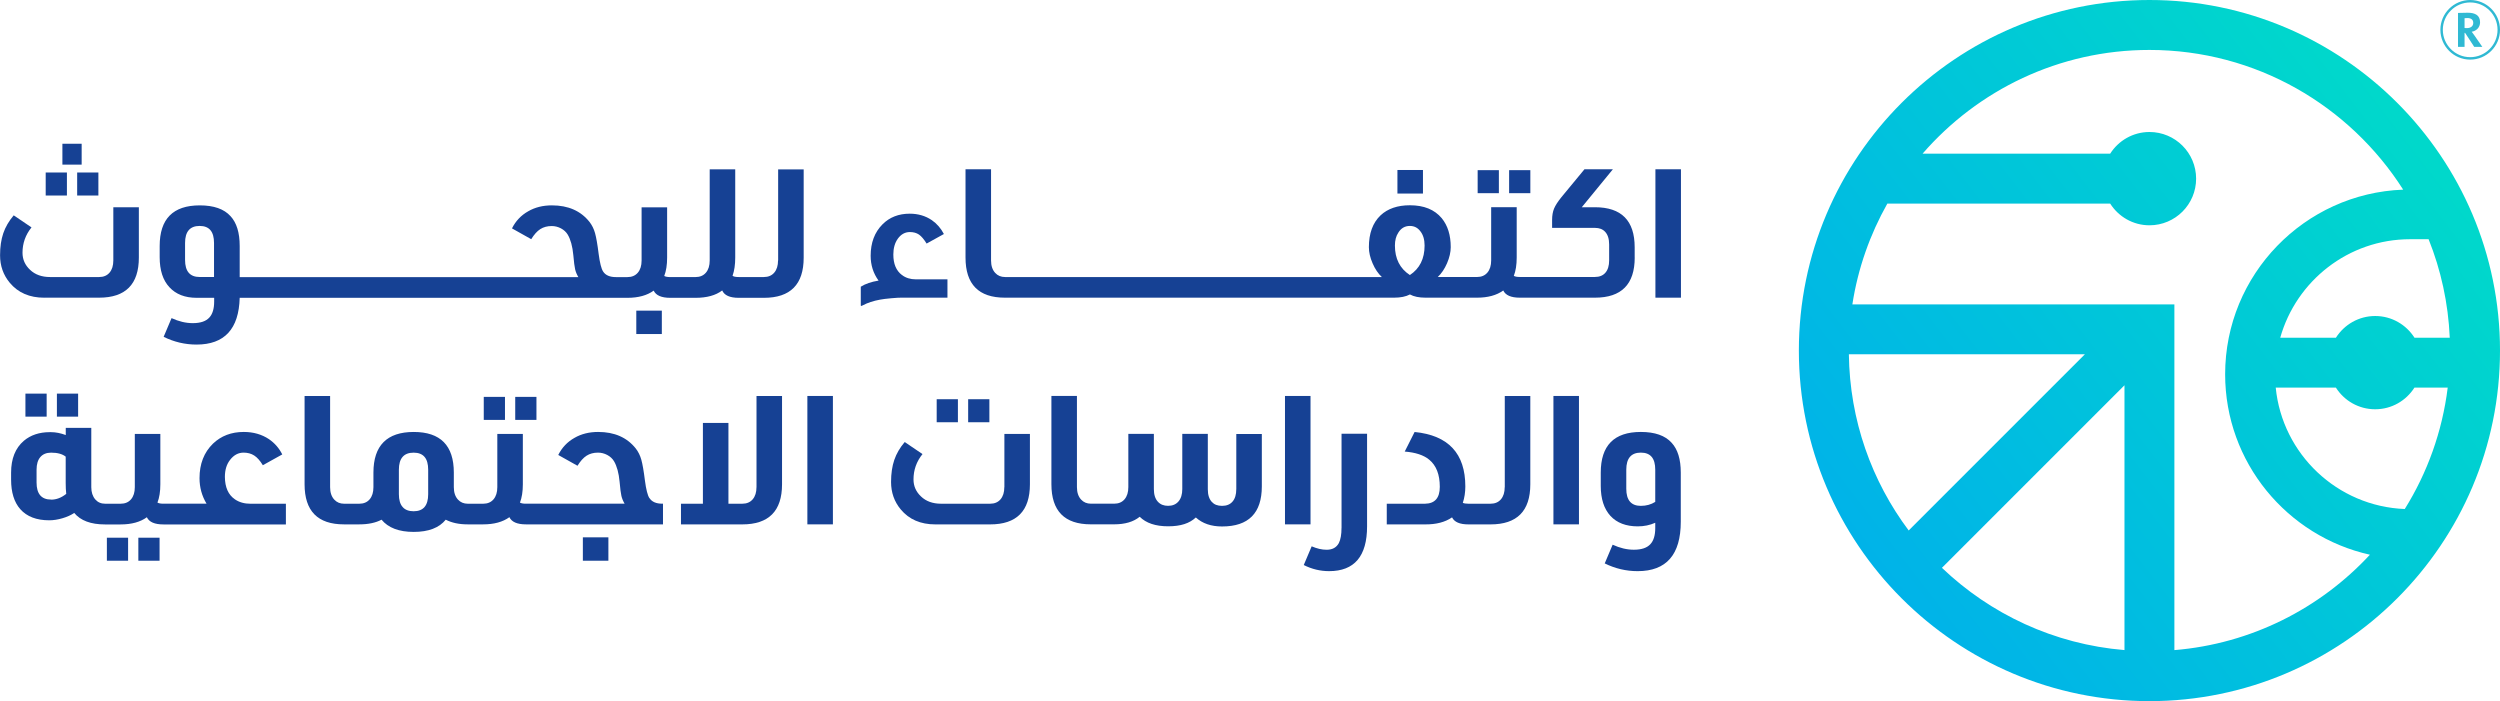 <?xml version="1.0" encoding="UTF-8"?>
<svg id="Layer_2" data-name="Layer 2" xmlns="http://www.w3.org/2000/svg" xmlns:xlink="http://www.w3.org/1999/xlink" viewBox="0 0 736.37 206.52">
  <defs>
    <style>
      .cls-1 {
        fill: none;
      }

      .cls-2 {
        fill: #2fb9d3;
      }

      .cls-3 {
        fill: url(#linear-gradient);
      }

      .cls-4 {
        fill: #164194;
      }

      .cls-5 {
        clip-path: url(#clippath);
      }
    </style>
    <clipPath id="clippath">
      <path class="cls-1" d="M711.18,114.17h9.79c-1.61,13-6.03,25.13-12.65,35.76-19.89-.78-36.08-16.18-38.01-35.76h17.72c2.44,3.83,6.69,6.38,11.57,6.38s9.13-2.55,11.57-6.38M571.99,167.25l53.77-53.77v78c-20.78-1.72-39.53-10.63-53.77-24.23M544.58,104.34h69.53l-51.91,51.91c-10.88-14.52-17.38-32.47-17.62-51.91M709.89,70.46h5.45c3.62,9.04,5.79,18.8,6.23,29.01h-10.39c-2.44-3.83-6.69-6.39-11.57-6.39s-9.13,2.56-11.57,6.39h-16.4c4.71-16.71,20.06-29.01,38.26-29.01M633.11,14.71c31.4,0,59.02,16.44,74.74,41.15-29.09,1.08-52.44,25.03-52.44,54.38,0,25.97,18.27,47.72,42.64,53.15-14.62,15.78-34.91,26.23-57.59,28.1v-101.84h-94.85c1.64-10.64,5.21-20.64,10.3-29.68h65.64c2.44,3.83,6.69,6.39,11.57,6.39,7.59,0,13.74-6.15,13.74-13.74s-6.15-13.74-13.74-13.74c-4.87,0-9.13,2.55-11.57,6.38h-55.26c16.25-18.7,40.17-30.55,66.83-30.55M529.85,103.26c0,56.94,46.32,103.26,103.26,103.26s103.26-46.32,103.26-103.26S690.04,0,633.11,0s-103.26,46.33-103.26,103.26"/>
    </clipPath>
    <linearGradient id="linear-gradient" x1="7352.79" y1="1329.59" x2="7357.12" y2="1329.59" gradientTransform="translate(1522602.34 -275062.62) rotate(180) scale(206.95 -206.95)" gradientUnits="userSpaceOnUse">
      <stop offset="0" stop-color="#00ffac"/>
      <stop offset="0" stop-color="#00ffac"/>
      <stop offset=".51" stop-color="#00acee"/>
      <stop offset="1" stop-color="#003dab"/>
    </linearGradient>
  </defs>
  <g id="Layer_1-2" data-name="Layer 1">
    <g>
      <g>
        <path class="cls-4" d="M13.03,87.68h16.16c7.8,0,11.71-3.94,11.71-11.81v-14.83h-7.52v15.68c0,1.52-.37,2.71-1.11,3.58-.74.87-1.77,1.3-3.07,1.3h-14.46c-2.44,0-4.4-.71-5.88-2.12-1.48-1.38-2.23-3.05-2.23-5.03,0-2.79.88-5.28,2.65-7.47l-5.24-3.55c-1.41,1.66-2.44,3.42-3.07,5.27s-.95,4.02-.95,6.49c0,3.11.95,5.81,2.86,8.1,2.44,2.93,5.83,4.4,10.17,4.4Z"/>
        <rect class="cls-4" x="13.46" y="50.81" width="6.25" height="6.78"/>
        <rect class="cls-4" x="22.73" y="50.81" width="6.25" height="6.78"/>
        <rect class="cls-4" x="18.38" y="42.34" width="5.67" height="6.15"/>
        <rect class="cls-4" x="187.42" y="91.5" width="7.52" height="6.89"/>
        <path class="cls-4" d="M229.17,76.72c0,1.52-.37,2.71-1.11,3.58-.74.87-1.77,1.3-3.07,1.3h-7.42c-.88,0-1.48-.12-1.8-.37.53-1.48.79-3.27.79-5.35v-26.01h-7.52v26.86c0,1.52-.37,2.71-1.11,3.58-.74.87-1.77,1.3-3.07,1.3h-7.52c-.74,0-1.31-.11-1.69-.32.56-1.45.85-3.25.85-5.4v-14.83h-7.52v15.68c0,1.52-.37,2.71-1.11,3.58-.74.87-1.77,1.3-3.07,1.3h-3.39c-1.8,0-3.06-.55-3.76-1.64-.53-.81-.97-2.54-1.32-5.19-.35-2.83-.71-4.86-1.06-6.12-.35-1.25-.9-2.36-1.64-3.31-2.58-3.25-6.27-4.87-11.07-4.87-2.65,0-4.98.58-6.99,1.75-2.08,1.17-3.67,2.84-4.77,5.03l5.67,3.18c.85-1.38,1.74-2.37,2.68-2.97.94-.6,2.06-.9,3.36-.9.95,0,1.86.23,2.73.69.86.46,1.53,1.08,1.99,1.85.85,1.45,1.4,3.46,1.64,6.04.18,2.01.35,3.4.53,4.16.18.76.49,1.53.95,2.3h-99.75v-9.16c0-3.92-.9-6.85-2.7-8.79-1.91-2.12-4.93-3.18-9.06-3.18-7.88,0-11.81,3.99-11.81,11.97v3.28c0,3.85.95,6.8,2.86,8.85,1.91,2.08,4.59,3.13,8.05,3.13h5.14v1.11c0,2.12-.48,3.69-1.43,4.71-.99,1.09-2.61,1.64-4.87,1.64-2.05,0-4.13-.5-6.25-1.48l-2.33,5.51c3.07,1.52,6.3,2.28,9.69,2.28,8.23,0,12.47-4.59,12.71-13.77h114.21c3.21,0,5.79-.71,7.73-2.12.67,1.41,2.29,2.12,4.87,2.12h7.47c3.32,0,5.93-.72,7.84-2.17.64,1.45,2.26,2.17,4.87,2.17h7.42c7.8,0,11.71-3.94,11.71-11.81v-26.01h-7.52v26.86ZM63.04,81.59h-4.24c-2.86,0-4.29-1.68-4.29-5.03v-4.98c0-3.35,1.43-5.03,4.29-5.03s4.24,1.68,4.24,5.03v10.01Z"/>
        <path class="cls-4" d="M265.72,87.68h13.35v-5.4h-9.32c-1.59,0-2.95-.42-4.08-1.27-1.7-1.27-2.54-3.28-2.54-6.04,0-1.87.44-3.43,1.32-4.66.95-1.31,2.14-1.96,3.55-1.96,1.06,0,1.95.25,2.68.74.72.5,1.47,1.38,2.25,2.65l5.09-2.81c-.88-1.69-2.07-3.05-3.55-4.08-1.87-1.27-4.04-1.91-6.52-1.91-3.25,0-5.92,1.04-8,3.13-2.33,2.33-3.5,5.42-3.5,9.27,0,2.75.78,5.19,2.33,7.31-2.15.35-3.9.95-5.24,1.8v5.51c0,.11.05.16.16.16.07,0,.16-.04.27-.11l.11-.05c1.45-.78,3.16-1.34,5.14-1.7.71-.14,1.84-.28,3.39-.42,1.55-.14,2.6-.19,3.13-.16Z"/>
        <rect class="cls-4" x="411.61" y="50.07" width="7.52" height="6.94"/>
        <rect class="cls-4" x="435.24" y="50.12" width="6.25" height="6.78"/>
        <rect class="cls-4" x="444.51" y="50.12" width="6.25" height="6.78"/>
        <path class="cls-4" d="M481.49,75.87v-3.02c0-7.88-3.9-11.81-11.71-11.81h-3.87l9.16-11.18h-8.37l-6.78,8.21c-1.06,1.31-1.78,2.43-2.17,3.36-.39.94-.58,2.06-.58,3.36v2.33h12.61c1.31,0,2.31.39,3.02,1.17.78.85,1.17,2.08,1.17,3.71v4.71c0,1.55-.36,2.75-1.09,3.6-.72.85-1.76,1.27-3.1,1.27h-22.2c-.74,0-1.31-.11-1.69-.32.56-1.45.85-3.25.85-5.4v-14.83h-7.52v15.68c0,1.52-.37,2.71-1.11,3.58-.74.87-1.77,1.3-3.07,1.3h-11.55c1.09-1.02,2-2.37,2.73-4.05.72-1.68,1.09-3.26,1.09-4.74,0-3.53-.88-6.37-2.65-8.53-2.12-2.54-5.24-3.81-9.38-3.81-3.64,0-6.52.99-8.64,2.97-2.3,2.19-3.44,5.32-3.44,9.38,0,1.48.36,3.06,1.09,4.74.72,1.68,1.63,3.03,2.73,4.05h-110.98c-1.2,0-2.17-.41-2.91-1.22-.81-.88-1.22-2.1-1.22-3.66v-26.86h-7.52v26.01c0,7.88,3.87,11.81,11.6,11.81h114.64c1.91,0,3.46-.32,4.66-.95,1.17.64,2.7.95,4.61.95h15.15c3.21,0,5.79-.71,7.73-2.12.67,1.41,2.29,2.12,4.87,2.12h22.14c7.8,0,11.71-3.94,11.71-11.81ZM415.27,81.01c-2.93-1.91-4.4-4.8-4.4-8.69,0-1.52.33-2.79,1.01-3.81.81-1.31,1.94-1.96,3.39-1.96,1.27,0,2.29.51,3.07,1.54.85,1.06,1.27,2.47,1.27,4.24,0,3.89-1.45,6.78-4.34,8.69Z"/>
        <rect class="cls-4" x="487.6" y="49.86" width="7.52" height="37.82"/>
        <rect class="cls-4" x="7.49" y="115.94" width="6.25" height="6.78"/>
        <rect class="cls-4" x="16.76" y="115.94" width="6.25" height="6.78"/>
        <rect class="cls-4" x="31.48" y="158.38" width="6.25" height="6.78"/>
        <rect class="cls-4" x="40.75" y="158.38" width="6.25" height="6.78"/>
        <path class="cls-4" d="M69.15,147.04c-1.91-1.31-2.88-3.5-2.91-6.57,0-2.05.51-3.73,1.54-5.03,1.09-1.41,2.42-2.12,3.97-2.12,1.2,0,2.24.28,3.13.85.88.57,1.73,1.52,2.54,2.86l5.72-3.18c-.92-1.84-2.23-3.34-3.92-4.5-2.12-1.41-4.59-2.12-7.42-2.12-3.64,0-6.66,1.15-9.06,3.44-2.65,2.58-3.97,5.97-3.97,10.17,0,2.72.69,5.23,2.07,7.52h-12.77c-.74,0-1.31-.11-1.69-.32.56-1.45.85-3.25.85-5.4v-14.83h-7.52v15.68c0,1.52-.37,2.71-1.11,3.58-.74.87-1.77,1.3-3.07,1.3h-4.56c-1.2,0-2.17-.42-2.91-1.27-.78-.92-1.17-2.12-1.17-3.6v-17.48h-7.52v2.12c-1.52-.56-2.97-.85-4.34-.85h-.37c-3.07,0-5.62.85-7.63,2.54-2.51,2.15-3.76,5.28-3.76,9.38v2.07c0,3.74.9,6.64,2.7,8.69,1.94,2.19,4.79,3.28,8.53,3.28,1.24,0,2.54-.2,3.92-.61,1.38-.41,2.52-.93,3.44-1.56,1.87,2.26,4.89,3.39,9.06,3.39h4.61c3.21,0,5.79-.71,7.73-2.12.67,1.41,2.29,2.12,4.87,2.12h36.08v-6.09h-10.38c-1.84,0-3.39-.44-4.66-1.32ZM15.06,147.15c-2.86,0-4.29-1.68-4.29-5.03v-3.76c0-1.62.37-2.87,1.11-3.73.74-.86,1.8-1.3,3.18-1.3,1.87,0,3.3.39,4.29,1.17v7.79c0,1.17.05,2.22.16,3.18-1.41,1.13-2.9,1.7-4.45,1.7Z"/>
        <rect class="cls-4" x="142.49" y="116.9" width="6.25" height="6.78"/>
        <rect class="cls-4" x="151.76" y="116.9" width="6.25" height="6.78"/>
        <rect class="cls-4" x="171.68" y="158.27" width="7.52" height="6.89"/>
        <path class="cls-4" d="M191.28,146.72c-.53-.81-.97-2.54-1.32-5.19-.35-2.83-.71-4.86-1.06-6.12-.35-1.25-.9-2.36-1.64-3.31-2.58-3.25-6.27-4.87-11.07-4.87-2.65,0-4.98.58-6.99,1.75-2.08,1.17-3.67,2.84-4.77,5.03l5.67,3.18c.85-1.38,1.74-2.37,2.68-2.97.94-.6,2.06-.9,3.36-.9.95,0,1.86.23,2.73.69.86.46,1.53,1.08,1.99,1.85.85,1.45,1.4,3.46,1.64,6.04.18,2.01.35,3.4.53,4.16.18.76.49,1.53.95,2.3h-29.14c-.74,0-1.31-.11-1.69-.32.56-1.45.85-3.25.85-5.4v-14.83h-7.52v15.68c0,1.52-.37,2.71-1.11,3.58-.74.87-1.77,1.3-3.07,1.3h-4.5c-1.2,0-2.17-.41-2.91-1.22-.81-.88-1.22-2.1-1.22-3.66v-4.29c0-7.98-3.94-11.97-11.81-11.97s-11.87,3.99-11.87,11.97v4.29c0,1.52-.37,2.71-1.11,3.58-.74.87-1.77,1.3-3.07,1.3h-4.45c-1.2,0-2.17-.41-2.91-1.22-.81-.88-1.22-2.1-1.22-3.66v-26.86h-7.52v26.01c0,7.88,3.87,11.81,11.6,11.81h4.5c2.65,0,4.84-.46,6.57-1.38,1.98,2.4,5.14,3.6,9.48,3.6s7.49-1.2,9.43-3.6c1.77.92,3.92,1.38,6.46,1.38h4.56c3.21,0,5.79-.71,7.73-2.12.67,1.41,2.29,2.12,4.87,2.12h40.37v-6.09h-.21c-1.8,0-3.06-.55-3.76-1.64ZM126.12,145.56c0,3.36-1.43,5.03-4.29,5.03s-4.34-1.68-4.34-5.03v-7.2c0-3.35,1.45-5.03,4.34-5.03s4.29,1.68,4.29,5.03v7.2Z"/>
        <path class="cls-4" d="M222.82,143.49c0,1.52-.37,2.71-1.11,3.58-.74.87-1.77,1.3-3.07,1.3h-4.08v-23.79h-7.52v23.79h-6.46v6.09h18.06c7.8,0,11.71-3.94,11.71-11.81v-26.01h-7.52v26.86Z"/>
        <rect class="cls-4" x="237.81" y="116.63" width="7.52" height="37.82"/>
        <path class="cls-4" d="M295.82,143.49c0,1.52-.37,2.71-1.11,3.58-.74.87-1.77,1.3-3.07,1.3h-14.46c-2.44,0-4.4-.71-5.88-2.12-1.48-1.38-2.23-3.05-2.23-5.03,0-2.79.88-5.28,2.65-7.47l-5.24-3.55c-1.41,1.66-2.44,3.42-3.07,5.27s-.95,4.02-.95,6.49c0,3.11.95,5.81,2.86,8.1,2.44,2.93,5.83,4.4,10.17,4.4h16.16c7.8,0,11.71-3.94,11.71-11.81v-14.83h-7.52v15.68Z"/>
        <rect class="cls-4" x="285.17" y="117.59" width="6.25" height="6.78"/>
        <rect class="cls-4" x="275.9" y="117.59" width="6.25" height="6.78"/>
        <path class="cls-4" d="M364.14,144.13c0,1.55-.36,2.75-1.09,3.6-.72.85-1.76,1.27-3.1,1.27s-2.31-.39-3.02-1.17c-.78-.85-1.17-2.08-1.17-3.71v-16.32h-7.52v16.26c0,1.55-.37,2.76-1.11,3.63-.74.87-1.77,1.3-3.07,1.3s-2.28-.41-3.02-1.22c-.78-.85-1.17-2.08-1.17-3.71v-16.26h-7.52v15.68c0,1.52-.37,2.71-1.11,3.58-.74.87-1.77,1.3-3.07,1.3h-6.83c-1.2,0-2.17-.41-2.91-1.22-.81-.88-1.22-2.1-1.22-3.66v-26.86h-7.52v26.01c0,7.88,3.87,11.81,11.6,11.81h6.89c3.18,0,5.69-.74,7.52-2.23,1.87,1.87,4.66,2.81,8.37,2.81s6.29-.86,8.16-2.6c1.94,1.77,4.52,2.65,7.73,2.65,7.8,0,11.71-3.94,11.71-11.81v-15.42h-7.52v16.26Z"/>
        <rect class="cls-4" x="378.49" y="116.63" width="7.52" height="37.82"/>
        <path class="cls-4" d="M395.14,155.52c0,1.94-.27,3.43-.79,4.45-.71,1.31-1.91,1.96-3.6,1.96-1.38,0-2.84-.34-4.4-1.01l-2.33,5.51c2.37,1.2,4.86,1.8,7.47,1.8,7.45,0,11.18-4.4,11.18-13.19v-27.28h-7.52v27.76Z"/>
        <path class="cls-4" d="M443.21,143.49c0,1.52-.37,2.71-1.11,3.58-.74.87-1.77,1.3-3.07,1.3h-6.52c-.74,0-1.29-.09-1.64-.26.49-1.48.74-3.09.74-4.82,0-9.71-4.98-15.06-14.94-16.05l-2.91,5.77c3.18.25,5.58,1.04,7.2,2.38,2.08,1.7,3.13,4.36,3.13,8,0,3.28-1.45,4.94-4.34,4.98h-11.28v6.09h11.28c3.25.03,5.9-.65,7.95-2.07.67,1.38,2.28,2.07,4.82,2.07h6.52c7.8,0,11.71-3.94,11.71-11.81v-26.01h-7.52v26.86Z"/>
        <rect class="cls-4" x="457.56" y="116.63" width="7.52" height="37.82"/>
        <path class="cls-4" d="M483.31,127.23c-7.88,0-11.81,3.99-11.81,11.97v3.92c0,3.81.95,6.76,2.86,8.85,1.91,2.05,4.59,3.07,8.05,3.07,1.84,0,3.55-.35,5.14-1.06v1.59c0,2.12-.48,3.69-1.43,4.71-.99,1.09-2.61,1.64-4.87,1.64-2.05,0-4.13-.5-6.25-1.48l-2.33,5.51c3.07,1.52,6.3,2.28,9.69,2.28,8.48,0,12.71-4.86,12.71-14.57v-14.46c0-3.92-.9-6.85-2.7-8.79-1.91-2.12-4.93-3.18-9.06-3.18ZM487.55,147.83c-1.24.78-2.65,1.17-4.24,1.17-2.86,0-4.29-1.68-4.29-5.03v-5.62c0-3.35,1.43-5.03,4.29-5.03s4.24,1.68,4.24,5.03v9.48Z"/>
      </g>
      <g>
        <path class="cls-2" d="M727.59,17.56c-4.84,0-8.78-3.94-8.78-8.78s3.94-8.78,8.78-8.78,8.78,3.94,8.78,8.78-3.94,8.78-8.78,8.78M727.59.72c-4.44,0-8.06,3.62-8.06,8.06s3.62,8.06,8.06,8.06,8.06-3.62,8.06-8.06-3.62-8.06-8.06-8.06"/>
        <path class="cls-2" d="M728.78,13.81l-2.69-4.13h-.16v4.13h-1.93V3.81c.79-.04,1.72-.06,2.87-.06,2.21,0,3.63.78,3.63,2.82,0,1.48-1.07,2.55-2.46,2.78.28.37.56.74.8,1.1l2.33,3.36h-2.39ZM726.68,5.32c-.28,0-.56.02-.75.04v2.89c.13.02.4.03.69.03,1.15,0,1.87-.59,1.87-1.53s-.59-1.44-1.81-1.44"/>
      </g>
      <g class="cls-5">
        <rect class="cls-3" x="488.24" y="-41.61" width="289.74" height="289.74" transform="translate(69.46 409.5) rotate(-37.78)"/>
      </g>
    </g>
  </g>
</svg>